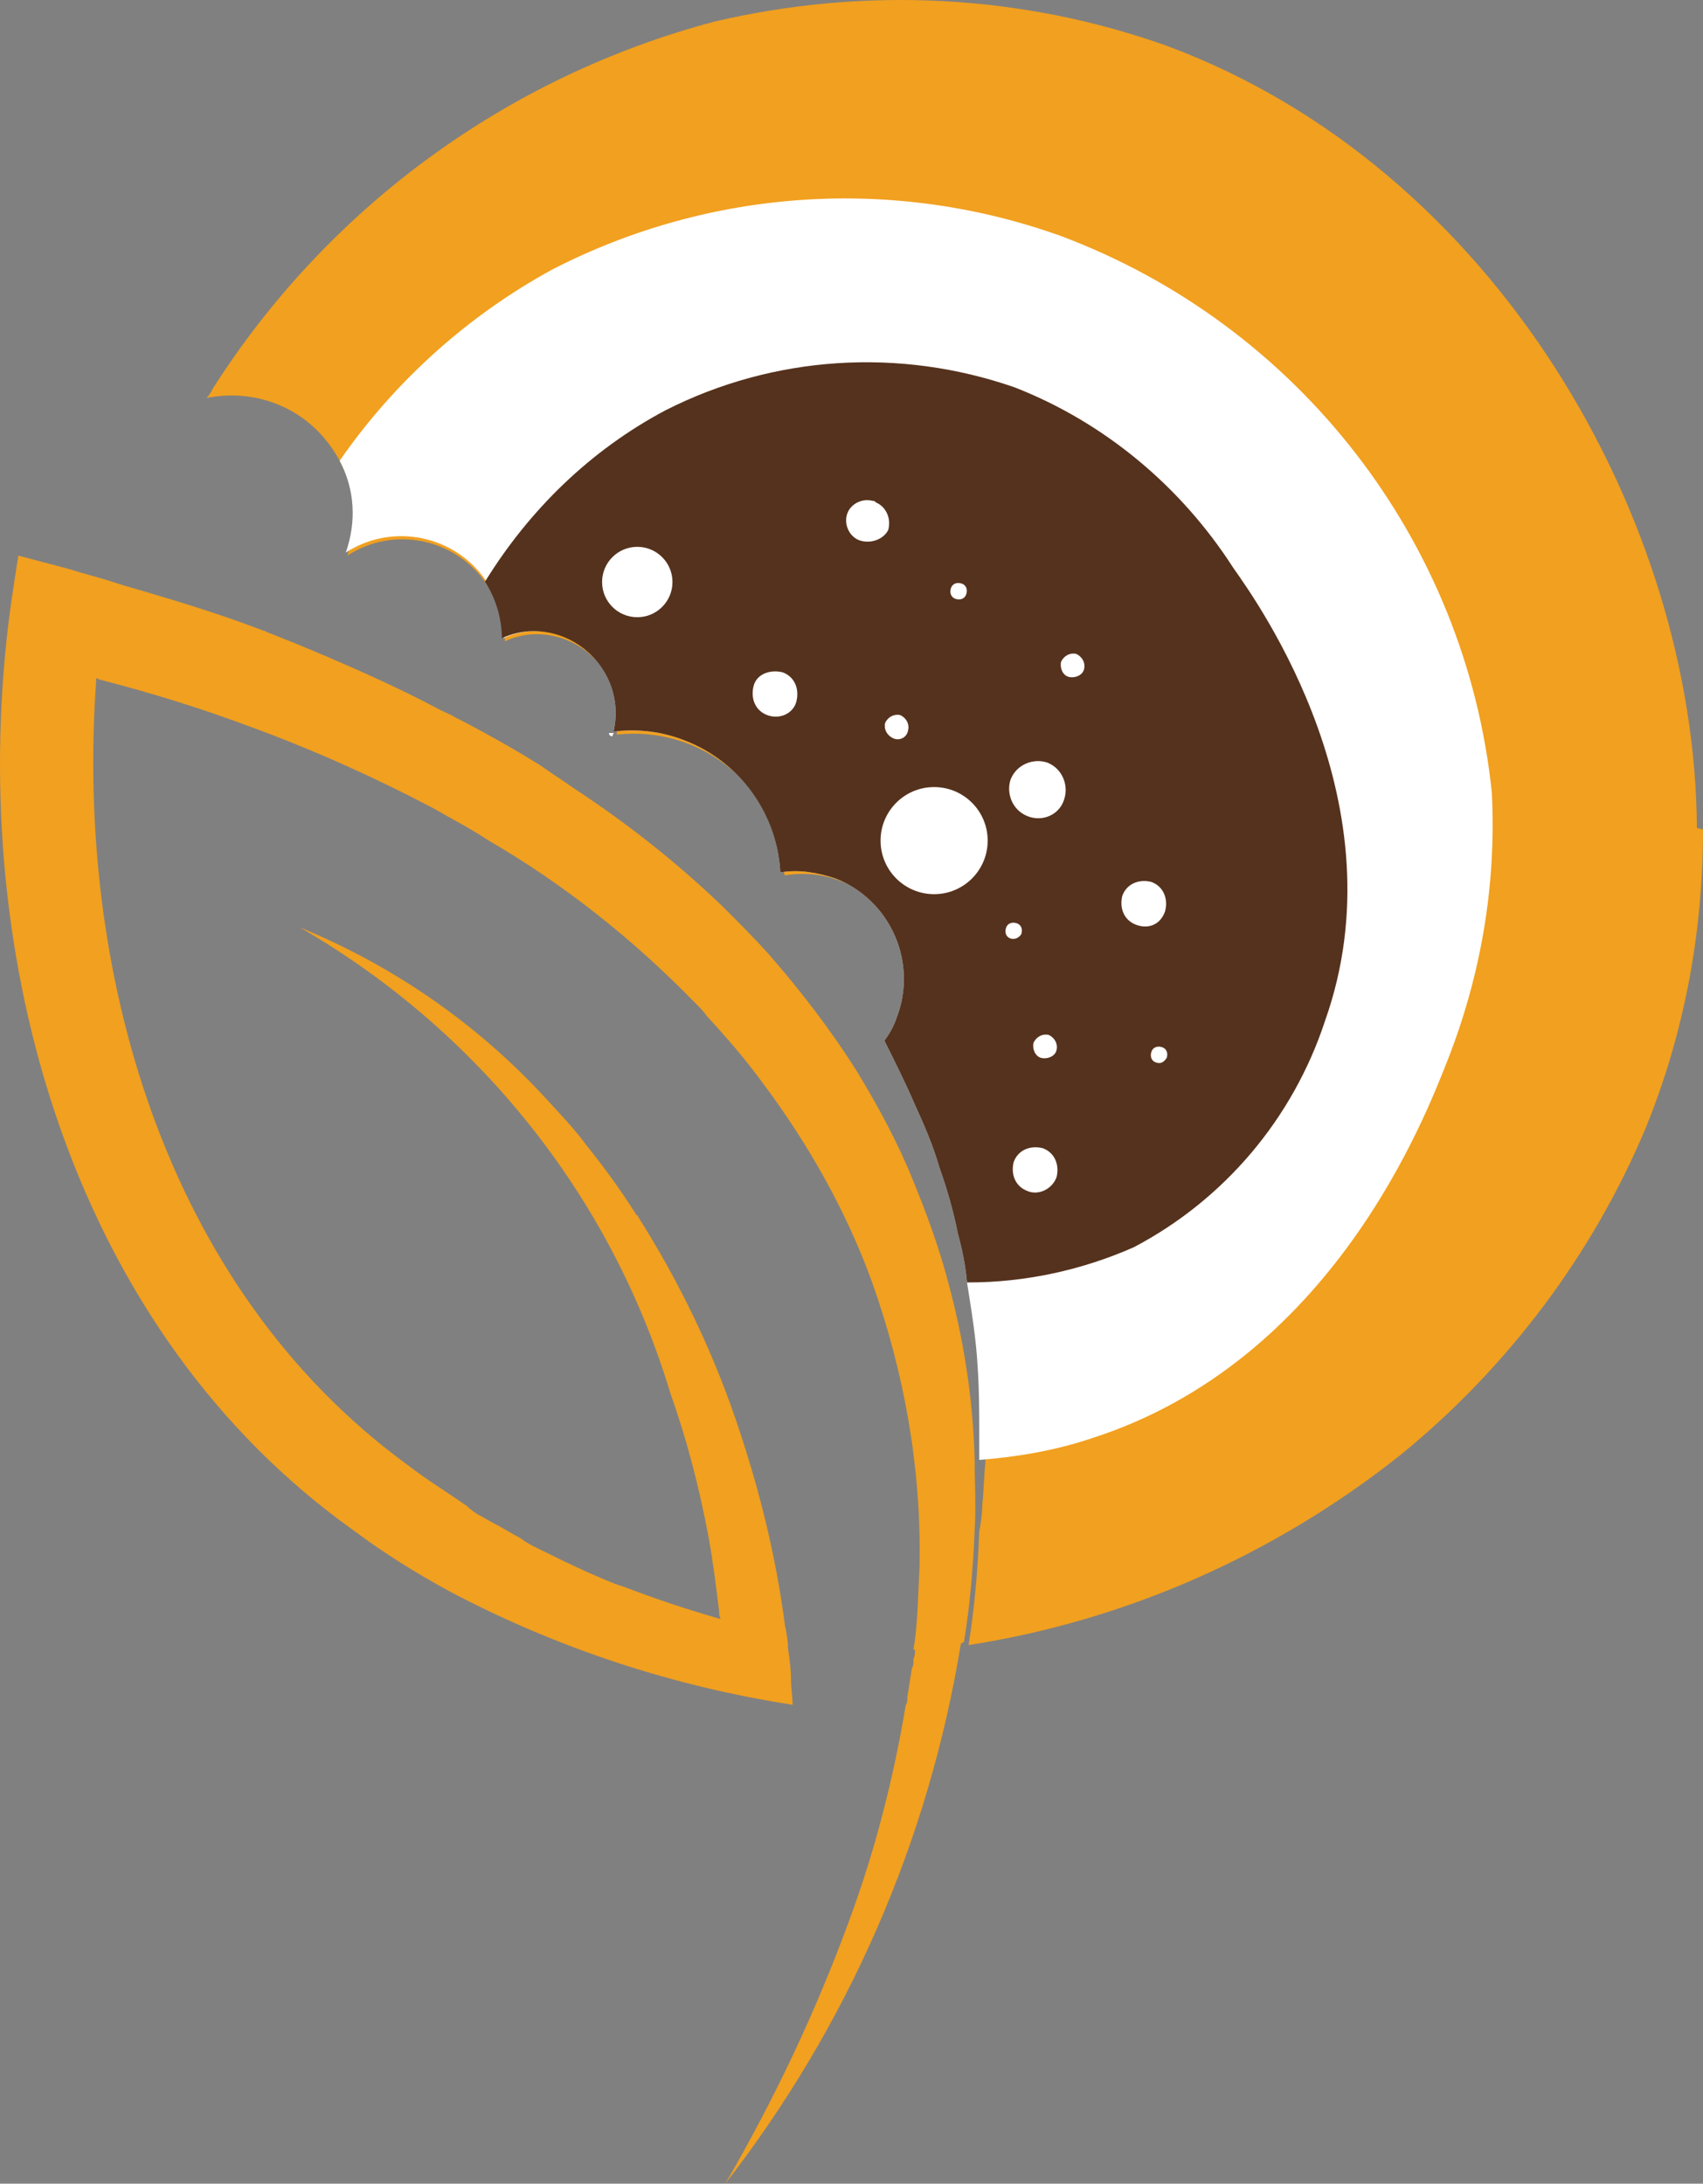 <?xml version="1.0" encoding="UTF-8" standalone="no"?> <svg xmlns:inkscape="http://www.inkscape.org/namespaces/inkscape" xmlns:sodipodi="http://sodipodi.sourceforge.net/DTD/sodipodi-0.dtd" xmlns="http://www.w3.org/2000/svg" xmlns:svg="http://www.w3.org/2000/svg" version="1.1" id="Layer_1" x="0px" y="0px" viewBox="0 0 111.299 142.71" xml:space="preserve" sodipodi:docname="prokrity icon.svg" width="111.299" height="142.71" inkscape:version="1.3 (0e150ed, 2023-07-21)"><rect x="0" y="0" width="111.299" height="142.71" fill="#808080" stroke="none"/><defs id="defs1"></defs> <style type="text/css" id="style1"> .st0{fill:#FFFFFF;} .st1{fill:#F1A01F;} .st2{fill:#55321D;} </style> <g id="Group_50" transform="translate(-286.932,99.01)"> <path id="Path_2" class="st0" d="m 347.1,9.5 c 0,-0.2 0,-0.4 0,-0.6 h 0.1 c 0,0.2 0,0.5 -0.1,0.6 z"></path> <path id="Path_3" class="st0" d="m 347.2,8.9 c 0,0 0,0.1 0,0 l -0.1,0.6 c 0.1,-0.2 0.2,-0.4 0.1,-0.6 z"></path> <path id="Path_4" class="st1" d="m 288.7,-66.5 v 0 c 0,0.1 0,0.1 0,0 z"></path> <g id="Group_48" transform="translate(286.731,-99)"> <path id="Path_5" class="st1" d="m 17.5,41.3 c -0.1,0 -0.1,0.1 -0.2,0.1 l 0.2,0.1 z m 93.6,12.8 C 111,34 98,11 76.5,3 67,-0.4 56.7,-0.9 46.9,1.4 33.3,5 21.6,13.6 14.1,25.4 14,25.6 13.9,25.8 13.7,26 c 1.5,-0.3 3.1,-0.2 4.6,0.4 1.8,0.7 3.3,2.1 4.2,3.9 1,1.9 1.1,4 0.4,6 3.1,-2 7.2,-1.1 9.2,2 0.7,1.1 1.1,2.4 1.1,3.6 1.3,-0.6 2.7,-0.6 4,-0.1 2.5,1 3.8,3.6 3.3,6.2 5.4,-0.6 10.2,3.2 10.9,8.5 0,0.2 0,0.5 0.1,0.7 1.2,-0.2 2.5,-0.1 3.7,0.4 3.6,1.4 5.4,5.5 4,9.1 -0.2,0.5 -0.5,1 -0.8,1.5 0.7,1.3 1.4,2.7 2,4.2 0.6,1.4 1.1,2.8 1.6,4.1 0.5,1.4 0.9,2.9 1.2,4.3 0.3,1 0.5,2.1 0.6,3.2 0.4,1.8 0.6,3.7 0.7,5.6 0.1,1.5 0.1,2.9 0.1,4.4 v 1.6 c -0.1,0.9 -0.1,1.8 -0.2,2.7 0,0.6 -0.1,1.2 -0.2,1.8 v 0 c -0.1,2.5 -0.3,4.9 -0.7,7.4 10.3,-1.6 20,-5.9 28.2,-12.4 7,-5.7 12.6,-13.1 16.1,-21.5 2.5,-6.2 3.7,-12.7 3.7,-19.4 z m -70.9,-6 0.1,-0.2 H 40 c 0,0 0.2,0.2 0.2,0.2 z"></path> <path id="Path_6" class="st0" d="m 40,47.9 h 0.3 l -0.1,0.2 c 0,0 -0.1,-0.1 -0.2,-0.2 z"></path> <path id="Path_7" class="st0" d="M 94.8,69.3 C 93.3,73.1 87.2,89 71.5,94 c -2.4,0.8 -4.8,1.2 -7.3,1.4 v -1.6 c 0,-1.5 0,-2.9 -0.1,-4.4 -0.1,-1.9 -0.4,-3.7 -0.7,-5.6 -0.1,-1.1 -0.3,-2.1 -0.6,-3.2 -0.3,-1.5 -0.7,-2.9 -1.2,-4.3 -0.4,-1.4 -1,-2.8 -1.6,-4.1 -0.6,-1.4 -1.3,-2.8 -2,-4.2 0.3,-0.4 0.6,-0.9 0.8,-1.5 1.4,-3.6 -0.4,-7.7 -4,-9.1 C 53.6,57 52.4,56.8 51.2,57 51,53.1 48.6,49.8 45,48.4 c -1.5,-0.6 -3.1,-0.8 -4.7,-0.6 0.6,-2.6 -0.8,-5.2 -3.2,-6.2 -1.3,-0.5 -2.7,-0.5 -4,0.1 0,-1.3 -0.4,-2.6 -1.1,-3.7 -2,-3 -6.1,-3.9 -9.2,-1.9 0.7,-2 0.6,-4.1 -0.4,-6 C 26,24.9 30.8,20.6 36.3,17.6 46.6,12.3 58.6,11.5 69.5,15.4 85,21.2 96,35.3 97.7,51.8 98,57.8 97,63.7 94.8,69.3 Z"></path> <path id="Path_8" class="st1" d="m 40,47.9 h 0.3 l -0.1,0.2 c 0,0 -0.1,-0.1 -0.2,-0.2 z"></path> <path id="Path_9" class="st2" d="m 74.3,81.5 c -3.4,1.5 -7.1,2.3 -10.8,2.3 h -0.1 c -0.1,-1.1 -0.3,-2.1 -0.6,-3.2 -0.3,-1.5 -0.7,-2.9 -1.2,-4.3 -0.4,-1.4 -1,-2.8 -1.6,-4.1 -0.6,-1.4 -1.3,-2.8 -2,-4.2 0.3,-0.4 0.6,-0.9 0.8,-1.5 1.4,-3.6 -0.4,-7.7 -4,-9.1 C 53.6,57 52.4,56.8 51.2,57 51,53.2 48.6,49.8 45,48.4 43.5,47.8 41.9,47.6 40.3,47.8 40.9,45.2 39.5,42.6 37,41.6 c -1.3,-0.5 -2.7,-0.5 -4,0.1 0,-1.3 -0.4,-2.6 -1.1,-3.7 2.9,-4.7 6.9,-8.6 11.8,-11.2 7.1,-3.6 15.3,-4.1 22.8,-1.5 5.9,2.3 10.9,6.5 14.3,11.8 1.7,2.4 11,15.5 6,29.6 -2.1,6.4 -6.6,11.7 -12.5,14.8 z"></path> <g id="Group_47" transform="translate(13.85,11.427)"> <circle id="Ellipse_8" class="st0" cx="47.4" cy="43.5" r="3.5"></circle> <path id="Path_10" class="st0" d="m 48.8,27.7 c -0.3,-0.1 -0.4,-0.4 -0.3,-0.7 0.1,-0.3 0.4,-0.4 0.7,-0.3 0.3,0.1 0.4,0.4 0.3,0.7 0,0 0,0 0,0 -0.1,0.3 -0.4,0.4 -0.7,0.3 z"></path> <path id="Path_11" class="st0" d="M 61.9,58 C 61.6,57.9 61.5,57.6 61.6,57.3 61.7,57 62,56.9 62.3,57 c 0.3,0.1 0.4,0.4 0.3,0.7 0,0 0,0 0,0 -0.2,0.3 -0.4,0.4 -0.7,0.3 z"></path> <circle id="Ellipse_9" class="st0" cx="28" cy="26.6" r="2.3"></circle> <path id="Path_12" class="st0" d="m 53.5,41.9 c -1,-0.4 -1.4,-1.5 -1.1,-2.4 0.4,-1 1.5,-1.4 2.4,-1.1 1,0.4 1.4,1.5 1.1,2.4 0,0 0,0 0,0 -0.3,1 -1.4,1.5 -2.4,1.1 z"></path> <path id="Path_13" class="st0" d="m 42.6,23.9 c -0.7,-0.2 -1.1,-1 -0.9,-1.7 0.2,-0.7 1,-1.1 1.7,-0.9 0.1,0 0.1,0 0.2,0.1 0.7,0.3 1,1.1 0.8,1.8 -0.3,0.6 -1.1,0.9 -1.8,0.7 z"></path> <path id="Path_14" class="st0" d="m 36.5,35.3 c -0.8,-0.3 -1.1,-1.1 -0.9,-1.9 0.2,-0.8 1.1,-1.1 1.9,-0.9 0.8,0.3 1.1,1.1 0.9,1.9 -0.2,0.8 -1.1,1.2 -1.9,0.9 z"></path> <path id="Path_15" class="st0" d="m 53.5,66.4 c -0.8,-0.3 -1.1,-1.1 -0.9,-1.9 0.3,-0.8 1.1,-1.1 1.9,-0.9 0.8,0.3 1.1,1.1 0.9,1.9 -0.3,0.8 -1.2,1.2 -1.9,0.9 z"></path> <path id="Path_16" class="st0" d="m 60.6,49 c -0.8,-0.3 -1.1,-1.1 -0.9,-1.9 0.3,-0.8 1.1,-1.1 1.9,-0.9 0.8,0.3 1.1,1.1 0.9,1.9 -0.3,0.9 -1.1,1.2 -1.9,0.9 z"></path> <path id="Path_17" class="st0" d="m 44.7,36.8 c -0.4,-0.2 -0.6,-0.6 -0.5,-1 0.2,-0.4 0.6,-0.6 1,-0.5 0.4,0.2 0.6,0.6 0.5,1 0,0 0,0 0,0 -0.1,0.5 -0.6,0.7 -1,0.5 z"></path> <path id="Path_18" class="st0" d="m 56.2,32.8 c -0.4,-0.1 -0.6,-0.6 -0.5,-1 0,0 0,0 0,0 0.2,-0.4 0.6,-0.6 1,-0.5 0.4,0.2 0.6,0.6 0.5,1 -0.1,0.4 -0.6,0.6 -1,0.5 z"></path> <path id="Path_19" class="st0" d="m 54.4,57.7 c -0.4,-0.1 -0.6,-0.6 -0.5,-1 0,0 0,0 0,0 0.2,-0.4 0.6,-0.6 1,-0.5 0.4,0.2 0.6,0.6 0.5,1 -0.1,0.4 -0.6,0.6 -1,0.5 z"></path> <path id="Path_20" class="st0" d="m 52.4,49.9 c -0.3,-0.1 -0.4,-0.4 -0.3,-0.7 0.1,-0.3 0.4,-0.4 0.7,-0.3 0.3,0.1 0.4,0.4 0.3,0.7 0,0 0,0 0,0 -0.1,0.2 -0.4,0.4 -0.7,0.3 z"></path> </g> <path id="Path_21" class="st0" d="m 40.3,47.9 -0.1,0.2 C 40.1,48.1 40,48 40,47.9 Z"></path> <path id="Path_22" class="st0" d="m 40.3,47.9 -0.1,0.2 C 40.1,48.1 40,48 40,47.9 Z"></path> <path id="Path_23" class="st0" d="m 17.5,41.4 -0.2,-0.1 c 0.1,0 0.1,0 0.2,-0.1 z"></path> <path id="Path_24" class="st1" d="m 63.2,107.3 c 0.4,-2.4 0.6,-4.9 0.7,-7.3 v 0 c 0.1,-1.6 0,-3.1 0,-4.6 -0.1,-3.9 -0.7,-7.8 -1.7,-11.5 -0.6,-2.3 -1.4,-4.5 -2.3,-6.7 -1,-2.5 -2.3,-4.9 -3.7,-7.2 -1.7,-2.7 -3.7,-5.3 -5.8,-7.7 -0.9,-1 -1.9,-2 -2.9,-3 -3,-2.9 -6.3,-5.5 -9.8,-7.8 v 0 C 37,51 36.2,50.5 35.5,50 33.9,49 32.3,48.1 30.6,47.2 30.4,47.1 30.2,47 30,46.9 29.7,46.7 29.4,46.6 29,46.4 26,44.8 23,43.5 19.9,42.2 l -2.5,-1 C 14.8,40.2 12.2,39.4 9.5,38.6 8.8,38.4 8.1,38.2 7.5,38 6.6,37.7 5.7,37.5 4.8,37.2 L 1.4,36.3 c -0.3,1.9 -0.6,3.8 -0.8,5.8 -2.2,21.5 4.6,45 22.7,57.9 2,1.5 4.1,2.8 6.3,4 7,3.7 14.6,6.2 22.4,7.4 0,-0.5 -0.1,-1.1 -0.1,-1.6 0,-0.7 -0.1,-1.4 -0.2,-2.1 0,-0.5 -0.1,-1 -0.2,-1.5 -0.6,-4.6 -1.7,-9 -3.2,-13.4 -1.6,-4.7 -3.8,-9.2 -6.4,-13.3 0,0 0,-0.1 -0.1,-0.1 -1,-1.6 -2.1,-3.1 -3.3,-4.6 v 0 c -0.8,-1.1 -1.7,-2 -2.6,-3 v 0 C 31.4,66.9 25.9,63.1 19.8,60.6 31.4,67.3 40.1,78.1 44,91 c 1.1,3.1 1.9,6.2 2.5,9.4 0.3,1.6 0.5,3.3 0.7,4.9 0,0.2 0,0.3 0.1,0.5 -2.1,-0.6 -4.2,-1.3 -6.3,-2.1 l -0.6,-0.2 c -1.5,-0.6 -3,-1.3 -4.4,-2 -0.6,-0.3 -1.3,-0.6 -1.8,-1 -0.6,-0.3 -1.2,-0.7 -1.8,-1 C 32.2,99.4 31.7,99.1 31.5,99 31.3,98.9 30.9,98.6 30.7,98.4 29.4,97.5 28.1,96.7 26.8,95.7 10.8,84 5.1,63.2 6.5,44.3 l 0.2,0.1 c 3.5,0.9 6.7,1.9 9.9,3.1 4.1,1.5 8.1,3.3 11.9,5.3 1.2,0.7 2.4,1.3 3.6,2.1 5,2.9 9.5,6.5 13.5,10.6 0.3,0.3 0.6,0.6 0.8,0.9 1.3,1.4 2.5,2.8 3.6,4.3 3,4 5.5,8.4 7.2,13.1 2.1,5.9 3.2,12.1 3.1,18.3 v 0.2 c -0.1,1.8 -0.1,3.7 -0.4,5.5 H 60 c 0,0.2 0,0.4 -0.1,0.6 0,0.2 0,0.5 -0.1,0.6 -0.1,0.6 -0.2,1.3 -0.3,1.9 v 0 c 0,0.2 0,0.4 -0.1,0.5 -0.8,4.8 -2,9.5 -3.7,14.1 -2.2,6 -4.9,11.7 -8.1,17.2 8,-10.3 13.3,-22.4 15.4,-35.3 z M 6.9,39.3 v 0 0 z"></path> </g> <path id="Path_25" class="st1" d="m 347.1,9.5 c 0,-0.2 0,-0.4 0,-0.6 h 0.1 c 0,0.2 0,0.5 -0.1,0.6 z"></path> </g> </svg> 